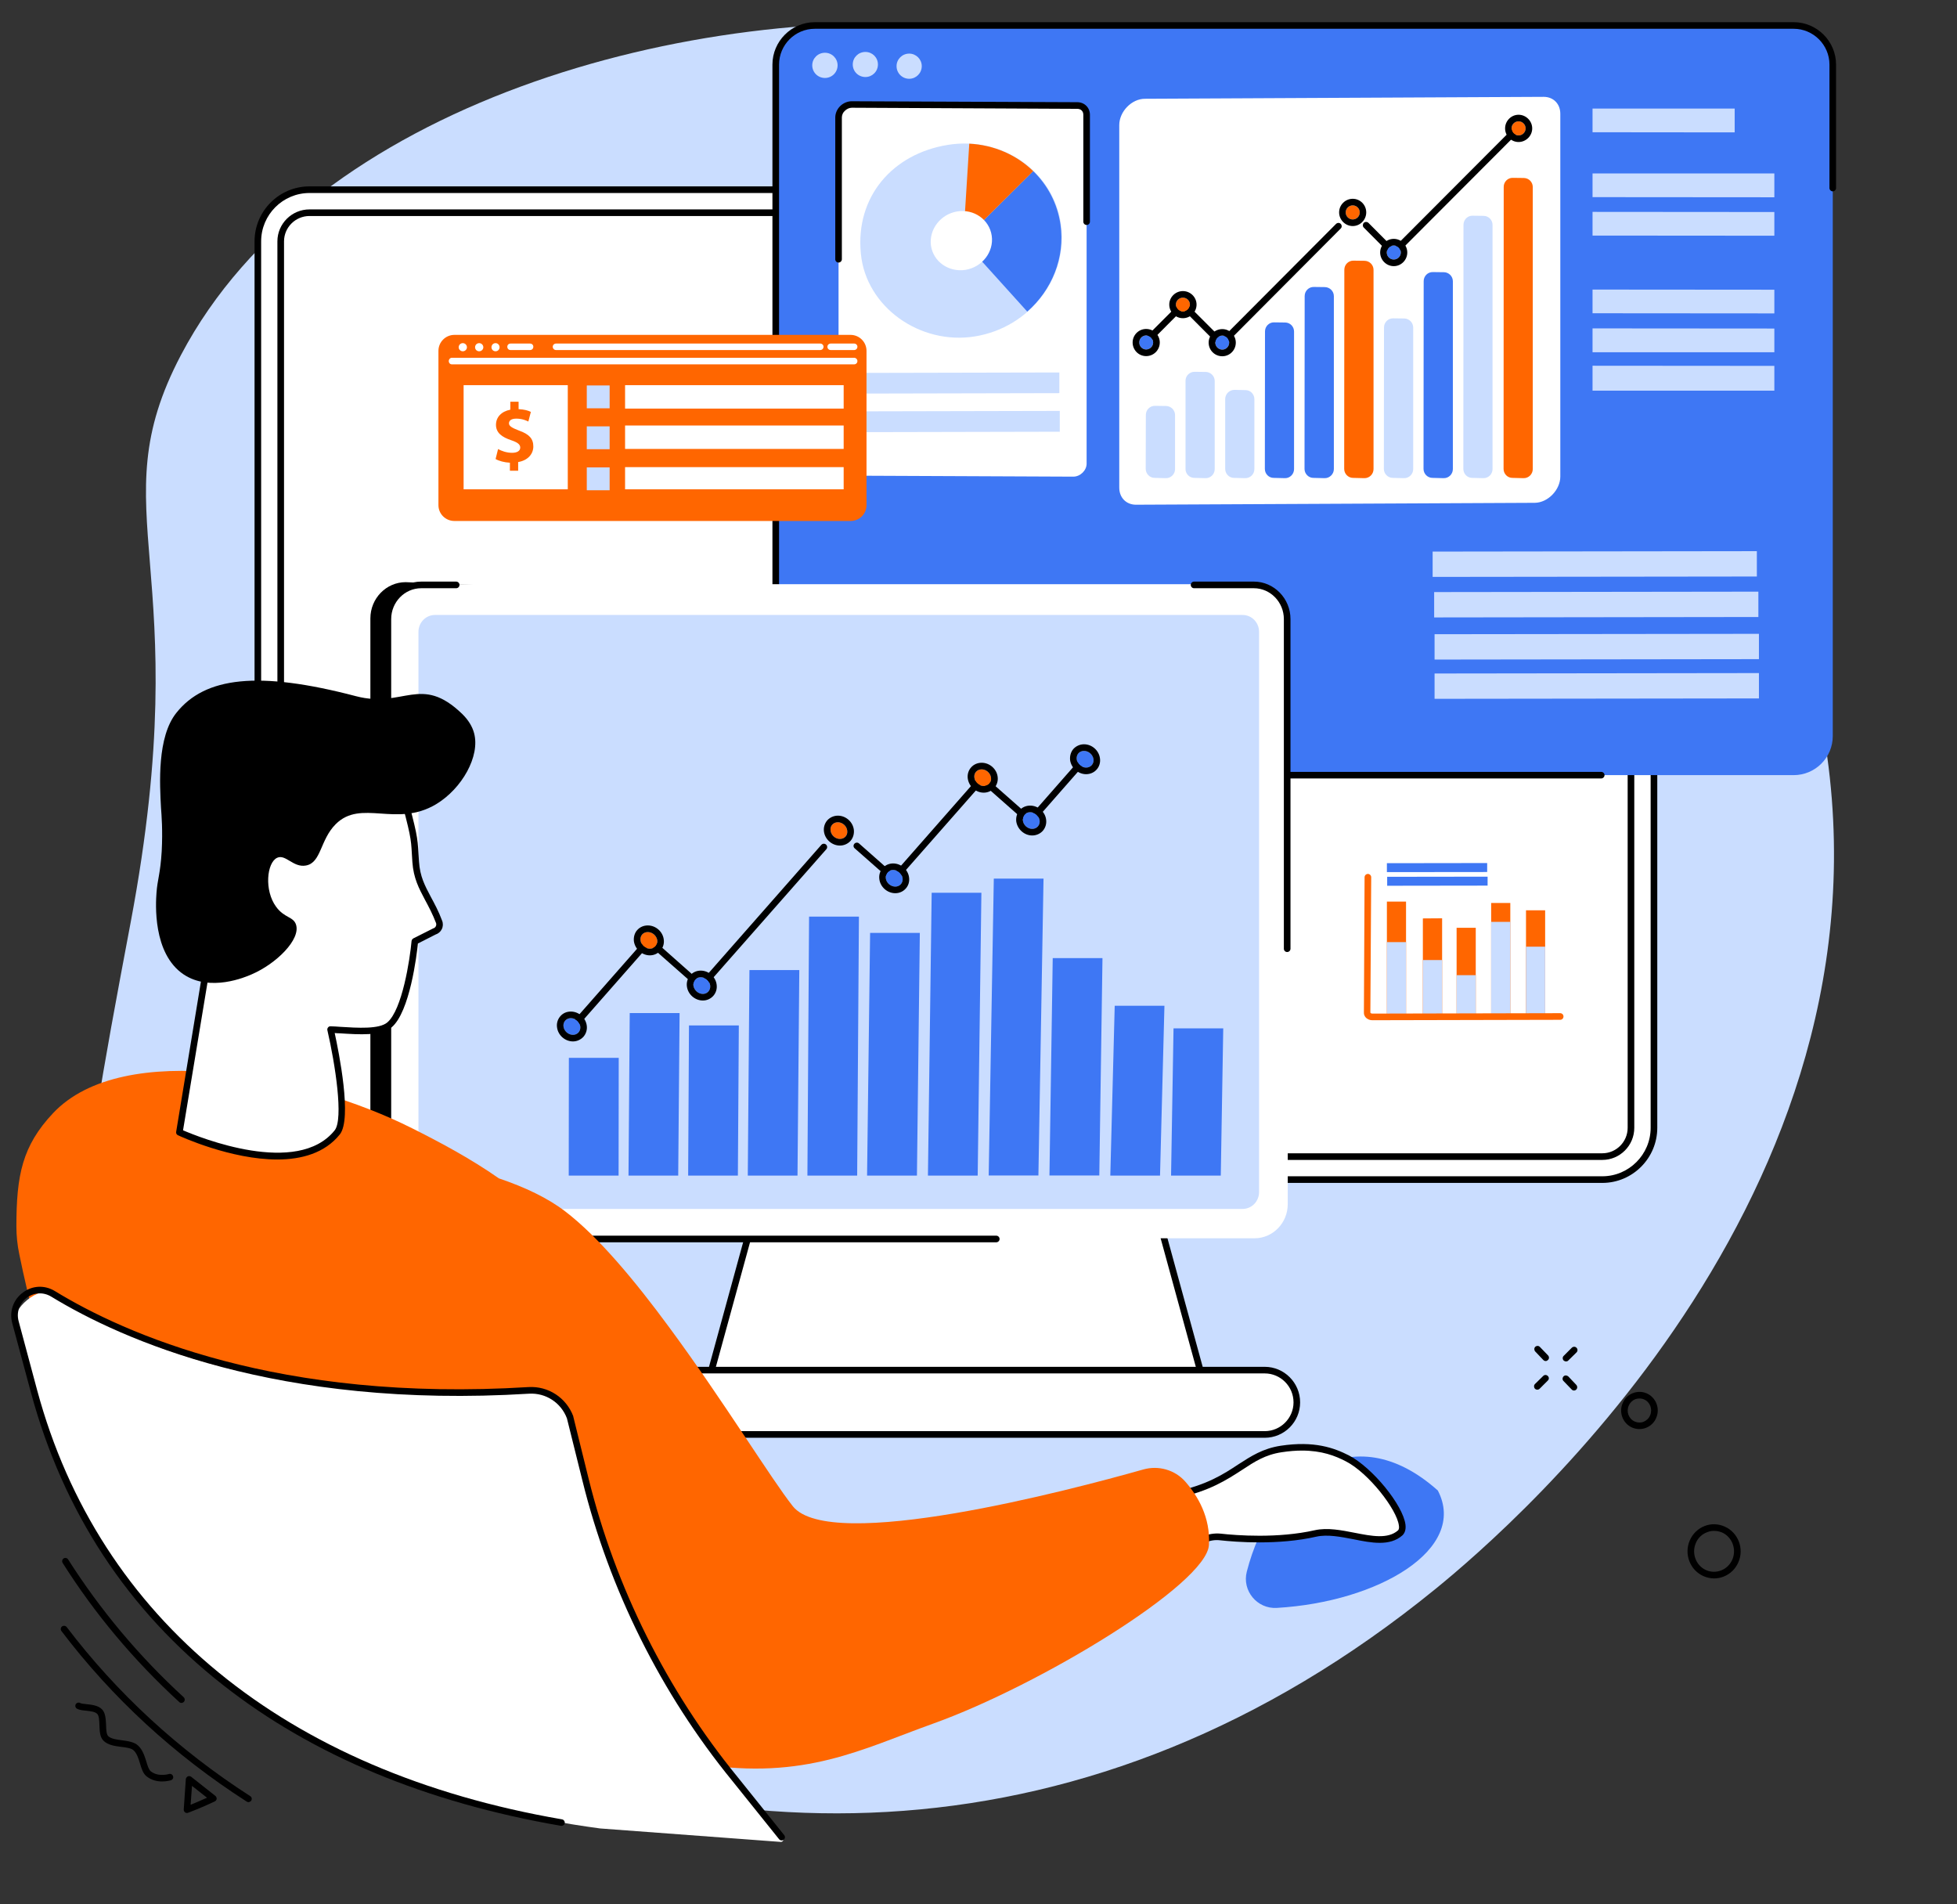 <svg xmlns="http://www.w3.org/2000/svg" xmlns:xlink="http://www.w3.org/1999/xlink" width="74" zoomAndPan="magnify" viewBox="0 0 55.5 54" height="72" preserveAspectRatio="xMidYMid meet" version="1.0"><rect x="0" y="0" width="55.5" height="54" fill="#333333" stroke="none"/><defs><clipPath id="ca2860b650"><path d="M 0.258 30 L 35 30 L 35 51 L 0.258 51 Z M 0.258 30 " clip-rule="nonzero"/></clipPath><clipPath id="df8c9ab9c8"><path d="M 0.258 36 L 23 36 L 23 53 L 0.258 53 Z M 0.258 36 " clip-rule="nonzero"/></clipPath><clipPath id="13c6ffaecd"><path d="M 7.16 35.781 L 7.512 35.781 L 7.512 36.055 L 7.16 36.055 Z M 7.16 35.781 " clip-rule="nonzero"/></clipPath><clipPath id="b421877859"><path d="M 7.488 35.945 C 6.828 36.238 7.414 35.797 7.414 35.797 " clip-rule="nonzero"/></clipPath></defs><path fill="#caddff" d="M 3.684 41.09 C 5.215 44.762 8.887 47.262 11.164 48.375 C 20.129 52.766 30.922 53.016 40.703 45.062 C 42.988 43.203 54.266 33.449 51.609 20.211 C 49.262 8.504 37.551 1.691 27.699 0.77 C 19.535 0.004 8.883 2.938 5.133 10.066 C 2.773 14.551 5.621 15.98 3.707 26.148 C 2.047 34.945 1.812 36.598 3.684 41.09 " fill-opacity="1" fill-rule="nonzero"/><path fill="#000000" d="M 13.113 8.41 C 13.078 8.41 13.043 8.391 13.027 8.355 L 12.859 7.965 C 12.84 7.914 12.863 7.859 12.91 7.84 C 12.957 7.82 13.012 7.844 13.031 7.891 L 13.199 8.281 C 13.219 8.328 13.195 8.383 13.148 8.402 C 13.137 8.41 13.125 8.41 13.113 8.41 " fill-opacity="1" fill-rule="nonzero"/><path fill="#000000" d="M 12.449 9.258 C 12.414 9.258 12.379 9.234 12.363 9.199 C 12.344 9.152 12.367 9.098 12.414 9.078 L 12.801 8.918 C 12.848 8.898 12.902 8.922 12.922 8.969 C 12.941 9.016 12.918 9.07 12.871 9.09 L 12.484 9.25 C 12.473 9.254 12.461 9.258 12.449 9.258 " fill-opacity="1" fill-rule="nonzero"/><path fill="#000000" d="M 13.805 8.703 C 13.77 8.703 13.734 8.68 13.719 8.645 C 13.699 8.598 13.723 8.543 13.77 8.523 L 14.16 8.363 C 14.207 8.344 14.262 8.367 14.281 8.414 C 14.301 8.461 14.277 8.516 14.23 8.535 L 13.84 8.695 C 13.828 8.699 13.816 8.703 13.805 8.703 " fill-opacity="1" fill-rule="nonzero"/><path fill="#000000" d="M 13.695 9.781 C 13.66 9.781 13.625 9.758 13.609 9.723 L 13.445 9.332 C 13.426 9.285 13.445 9.23 13.492 9.211 C 13.539 9.188 13.598 9.211 13.617 9.258 L 13.781 9.648 C 13.805 9.695 13.781 9.754 13.734 9.773 C 13.723 9.777 13.711 9.781 13.695 9.781 " fill-opacity="1" fill-rule="nonzero"/><path fill="#000000" d="M 16.621 10.359 Z M 16.207 9.91 C 16.152 9.91 16.102 9.922 16.051 9.949 C 15.977 9.988 15.922 10.059 15.898 10.141 C 15.852 10.312 15.953 10.496 16.129 10.551 C 16.215 10.574 16.305 10.566 16.379 10.523 C 16.453 10.484 16.508 10.414 16.531 10.332 C 16.582 10.16 16.48 9.977 16.305 9.926 C 16.273 9.914 16.238 9.91 16.207 9.91 Z M 16.227 10.75 C 16.176 10.75 16.125 10.742 16.074 10.73 C 15.801 10.648 15.645 10.359 15.719 10.09 C 15.758 9.957 15.844 9.852 15.961 9.785 C 16.082 9.719 16.223 9.703 16.355 9.746 C 16.629 9.828 16.789 10.113 16.711 10.383 C 16.676 10.516 16.59 10.625 16.469 10.688 C 16.395 10.73 16.309 10.75 16.227 10.75 " fill-opacity="1" fill-rule="nonzero"/><path fill="#000000" d="M 46.613 8.191 C 46.586 8.191 46.559 8.18 46.539 8.156 C 44.473 5.688 41.859 3.738 38.988 2.52 C 38.938 2.5 38.918 2.445 38.938 2.398 C 38.957 2.352 39.012 2.328 39.059 2.348 C 41.961 3.578 44.598 5.547 46.684 8.035 C 46.719 8.074 46.711 8.137 46.672 8.168 C 46.656 8.184 46.633 8.191 46.613 8.191 " fill-opacity="1" fill-rule="nonzero"/><path fill="#000000" d="M 48.645 8.785 C 48.617 8.785 48.59 8.773 48.57 8.746 C 46.523 6.059 43.883 3.891 40.93 2.469 C 40.883 2.449 40.863 2.391 40.887 2.348 C 40.906 2.301 40.965 2.281 41.012 2.301 C 43.988 3.734 46.656 5.922 48.719 8.633 C 48.75 8.676 48.742 8.734 48.703 8.766 C 48.684 8.777 48.664 8.785 48.645 8.785 " fill-opacity="1" fill-rule="nonzero"/><path fill="#000000" d="M 42.008 1.555 C 41.844 1.562 41.711 1.699 41.715 1.863 C 41.719 2.027 41.859 2.16 42.023 2.156 C 42.102 2.152 42.176 2.121 42.23 2.062 C 42.285 2.004 42.316 1.93 42.312 1.848 C 42.312 1.77 42.277 1.695 42.223 1.641 C 42.164 1.582 42.09 1.551 42.008 1.555 Z M 42.016 2.34 C 41.891 2.34 41.77 2.293 41.68 2.207 C 41.586 2.117 41.531 1.996 41.527 1.867 C 41.523 1.602 41.734 1.375 42.004 1.371 C 42.008 1.371 42.012 1.371 42.016 1.371 C 42.277 1.371 42.492 1.578 42.5 1.844 C 42.504 1.973 42.457 2.098 42.367 2.191 C 42.277 2.285 42.156 2.336 42.027 2.34 C 42.023 2.34 42.02 2.34 42.016 2.34 " fill-opacity="1" fill-rule="nonzero"/><path fill="#000000" d="M 43.836 38.594 C 43.809 38.594 43.785 38.582 43.766 38.562 L 43.539 38.324 C 43.504 38.285 43.504 38.227 43.539 38.191 C 43.578 38.156 43.637 38.156 43.672 38.195 L 43.902 38.434 C 43.938 38.473 43.938 38.531 43.898 38.566 C 43.883 38.582 43.859 38.594 43.836 38.594 " fill-opacity="1" fill-rule="nonzero"/><path fill="#000000" d="M 44.637 39.43 C 44.613 39.43 44.586 39.418 44.57 39.398 L 44.34 39.16 C 44.305 39.125 44.305 39.066 44.344 39.027 C 44.379 38.992 44.438 38.996 44.477 39.031 L 44.703 39.27 C 44.738 39.309 44.738 39.367 44.703 39.402 C 44.684 39.422 44.66 39.43 44.637 39.43 " fill-opacity="1" fill-rule="nonzero"/><path fill="#000000" d="M 44.41 38.605 C 44.387 38.605 44.363 38.594 44.344 38.578 C 44.309 38.539 44.309 38.48 44.348 38.445 L 44.578 38.215 C 44.617 38.18 44.676 38.18 44.711 38.219 C 44.746 38.254 44.746 38.312 44.711 38.348 L 44.477 38.578 C 44.461 38.598 44.434 38.605 44.41 38.605 " fill-opacity="1" fill-rule="nonzero"/><path fill="#000000" d="M 43.598 39.406 C 43.574 39.406 43.551 39.398 43.531 39.379 C 43.496 39.34 43.496 39.281 43.531 39.246 L 43.766 39.016 C 43.801 38.98 43.859 38.98 43.898 39.02 C 43.934 39.055 43.934 39.113 43.895 39.148 L 43.664 39.379 C 43.645 39.398 43.621 39.406 43.598 39.406 " fill-opacity="1" fill-rule="nonzero"/><path fill="#000000" d="M 48.609 43.41 C 48.543 43.41 48.477 43.422 48.41 43.449 C 48.266 43.504 48.152 43.613 48.094 43.754 C 47.965 44.051 48.098 44.395 48.383 44.523 C 48.52 44.582 48.672 44.586 48.812 44.531 C 48.953 44.477 49.066 44.367 49.129 44.223 C 49.254 43.93 49.125 43.586 48.84 43.457 C 48.766 43.426 48.688 43.41 48.609 43.41 Z M 48.609 44.758 C 48.508 44.758 48.402 44.734 48.305 44.691 C 47.926 44.52 47.754 44.066 47.922 43.68 C 48.004 43.492 48.152 43.348 48.34 43.273 C 48.527 43.199 48.73 43.207 48.914 43.289 C 49.293 43.457 49.469 43.91 49.301 44.297 C 49.219 44.488 49.07 44.633 48.879 44.707 C 48.793 44.742 48.699 44.758 48.609 44.758 " fill-opacity="1" fill-rule="nonzero"/><path fill="#000000" d="M 46.492 39.656 C 46.453 39.656 46.414 39.664 46.375 39.676 C 46.293 39.711 46.227 39.773 46.191 39.859 C 46.113 40.031 46.191 40.234 46.359 40.309 C 46.441 40.344 46.531 40.348 46.613 40.316 C 46.695 40.281 46.762 40.219 46.797 40.133 C 46.871 39.961 46.797 39.758 46.629 39.684 C 46.586 39.664 46.539 39.656 46.492 39.656 Z M 46.492 40.523 C 46.422 40.523 46.352 40.508 46.285 40.48 C 46.023 40.363 45.902 40.051 46.02 39.785 C 46.074 39.652 46.176 39.555 46.309 39.504 C 46.438 39.453 46.578 39.457 46.703 39.512 C 46.965 39.629 47.086 39.941 46.969 40.207 C 46.914 40.34 46.809 40.438 46.68 40.488 C 46.621 40.512 46.555 40.523 46.492 40.523 " fill-opacity="1" fill-rule="nonzero"/><path fill="#000000" d="M 7.047 51.102 C 7.027 51.102 7.012 51.098 6.996 51.086 C 4.945 49.77 3.18 48.145 1.742 46.25 C 1.711 46.211 1.719 46.152 1.758 46.121 C 1.801 46.09 1.859 46.098 1.891 46.137 C 3.316 48.012 5.066 49.625 7.094 50.93 C 7.141 50.957 7.152 51.016 7.125 51.059 C 7.105 51.086 7.074 51.102 7.047 51.102 " fill-opacity="1" fill-rule="nonzero"/><path fill="#000000" d="M 5.145 48.289 C 5.121 48.289 5.098 48.281 5.082 48.262 C 3.801 47.09 2.691 45.766 1.777 44.32 C 1.75 44.277 1.762 44.219 1.805 44.191 C 1.852 44.164 1.906 44.176 1.934 44.223 C 2.84 45.648 3.941 46.965 5.207 48.125 C 5.246 48.16 5.25 48.219 5.215 48.258 C 5.195 48.277 5.168 48.289 5.145 48.289 " fill-opacity="1" fill-rule="nonzero"/><path fill="#000000" d="M 5.445 50.641 L 5.406 51.176 C 5.52 51.129 5.691 51.059 5.871 50.977 Z M 5.301 51.41 C 5.281 51.41 5.262 51.402 5.246 51.391 C 5.223 51.371 5.207 51.34 5.211 51.309 L 5.27 50.449 C 5.273 50.418 5.297 50.387 5.328 50.371 C 5.359 50.359 5.395 50.363 5.422 50.383 L 6.109 50.926 C 6.133 50.945 6.145 50.977 6.145 51.008 C 6.141 51.043 6.117 51.07 6.09 51.082 C 5.723 51.258 5.34 51.402 5.336 51.402 C 5.324 51.406 5.312 51.41 5.301 51.41 " fill-opacity="1" fill-rule="nonzero"/><path fill="#000000" d="M 4.598 50.516 C 4.461 50.516 4.293 50.484 4.148 50.363 C 4.055 50.285 4.012 50.148 3.969 50 C 3.926 49.859 3.879 49.715 3.789 49.633 C 3.723 49.57 3.578 49.551 3.438 49.535 C 3.254 49.512 3.059 49.484 2.934 49.359 C 2.832 49.258 2.824 49.082 2.82 48.918 C 2.816 48.793 2.809 48.656 2.762 48.605 C 2.703 48.535 2.562 48.523 2.438 48.508 C 2.336 48.5 2.246 48.488 2.184 48.453 C 2.137 48.426 2.125 48.371 2.148 48.324 C 2.176 48.281 2.234 48.266 2.277 48.293 C 2.305 48.309 2.387 48.316 2.457 48.324 C 2.605 48.34 2.793 48.359 2.902 48.48 C 2.992 48.582 3 48.75 3.008 48.91 C 3.012 49.035 3.016 49.176 3.066 49.227 C 3.148 49.309 3.309 49.328 3.461 49.348 C 3.629 49.371 3.805 49.395 3.914 49.496 C 4.043 49.613 4.098 49.789 4.148 49.945 C 4.18 50.059 4.219 50.176 4.27 50.223 C 4.48 50.398 4.789 50.305 4.789 50.305 C 4.84 50.289 4.891 50.316 4.906 50.363 C 4.926 50.414 4.898 50.465 4.848 50.48 C 4.84 50.484 4.734 50.516 4.598 50.516 " fill-opacity="1" fill-rule="nonzero"/><path fill="#ffffff" d="M 34.055 3.152 C 34.043 3.152 34.031 3.148 34.023 3.145 C 33.969 3.129 28.621 1.305 23.152 1.906 C 23.102 1.91 23.055 1.875 23.051 1.824 C 23.043 1.773 23.082 1.727 23.133 1.719 C 28.645 1.113 34.031 2.949 34.082 2.969 C 34.133 2.988 34.16 3.039 34.141 3.09 C 34.129 3.129 34.094 3.152 34.055 3.152 " fill-opacity="1" fill-rule="nonzero"/><path fill="#ffffff" d="M 34.027 3.773 C 34.016 3.773 34.004 3.77 33.996 3.766 C 33.973 3.758 31.594 2.945 28.418 2.578 C 28.367 2.574 28.332 2.527 28.336 2.477 C 28.344 2.426 28.391 2.387 28.441 2.395 C 31.637 2.762 34.031 3.582 34.055 3.59 C 34.105 3.609 34.129 3.66 34.113 3.711 C 34.102 3.746 34.062 3.773 34.027 3.773 " fill-opacity="1" fill-rule="nonzero"/><path fill="#ffffff" d="M 27.227 2.52 L 27.645 2.84 L 27.68 2.305 C 27.5 2.383 27.336 2.465 27.227 2.52 Z M 27.73 3.113 C 27.707 3.113 27.688 3.109 27.672 3.094 L 26.996 2.574 C 26.973 2.555 26.957 2.527 26.961 2.492 C 26.961 2.461 26.98 2.434 27.008 2.418 C 27.012 2.418 27.371 2.227 27.746 2.07 C 27.773 2.059 27.809 2.062 27.836 2.082 C 27.859 2.102 27.875 2.133 27.875 2.164 L 27.82 3.027 C 27.82 3.062 27.797 3.094 27.766 3.105 C 27.754 3.113 27.742 3.113 27.73 3.113 " fill-opacity="1" fill-rule="nonzero"/><path fill="#ffffff" d="M 31.699 30.32 L 22.516 30.32 L 19.91 39.828 L 34.305 39.828 L 31.699 30.32 " fill-opacity="1" fill-rule="nonzero"/><path fill="#000000" d="M 20.035 39.734 L 34.18 39.734 L 31.629 30.414 L 22.59 30.414 Z M 34.305 39.922 L 19.91 39.922 C 19.883 39.922 19.855 39.91 19.836 39.887 C 19.82 39.863 19.812 39.832 19.82 39.805 L 22.426 30.297 C 22.438 30.258 22.473 30.23 22.516 30.23 L 31.699 30.23 C 31.742 30.23 31.777 30.258 31.789 30.297 L 34.395 39.805 C 34.402 39.832 34.395 39.863 34.379 39.887 C 34.359 39.91 34.332 39.922 34.305 39.922 " fill-opacity="1" fill-rule="nonzero"/><path fill="#ffffff" d="M 45.441 5.379 L 8.777 5.379 C 7.969 5.379 7.312 6.035 7.312 6.844 L 7.312 31.98 C 7.312 32.793 7.969 33.449 8.777 33.449 L 45.441 33.449 C 46.25 33.449 46.906 32.793 46.906 31.98 L 46.906 6.844 C 46.906 6.035 46.25 5.379 45.441 5.379 " fill-opacity="1" fill-rule="nonzero"/><path fill="#000000" d="M 8.777 5.473 C 8.02 5.473 7.406 6.09 7.406 6.844 L 7.406 31.98 C 7.406 32.738 8.02 33.355 8.777 33.355 L 45.441 33.355 C 46.195 33.355 46.812 32.738 46.812 31.98 L 46.812 6.844 C 46.812 6.09 46.195 5.473 45.441 5.473 Z M 45.441 33.543 L 8.777 33.543 C 7.918 33.543 7.219 32.84 7.219 31.98 L 7.219 6.844 C 7.219 5.984 7.918 5.285 8.777 5.285 L 45.441 5.285 C 46.301 5.285 47 5.984 47 6.844 L 47 31.98 C 47 32.84 46.301 33.543 45.441 33.543 " fill-opacity="1" fill-rule="nonzero"/><path fill="#ffffff" d="M 8.777 32.797 C 8.328 32.797 7.961 32.43 7.961 31.98 L 7.961 6.844 C 7.961 6.398 8.328 6.031 8.777 6.031 L 45.441 6.031 C 45.887 6.031 46.254 6.398 46.254 6.844 L 46.254 31.98 C 46.254 32.43 45.887 32.797 45.441 32.797 L 8.777 32.797 " fill-opacity="1" fill-rule="nonzero"/><path fill="#000000" d="M 8.777 6.125 C 8.379 6.125 8.055 6.449 8.055 6.844 L 8.055 31.98 C 8.055 32.379 8.379 32.703 8.777 32.703 L 45.441 32.703 C 45.836 32.703 46.16 32.379 46.16 31.98 L 46.16 6.844 C 46.16 6.449 45.836 6.125 45.441 6.125 Z M 45.441 32.891 L 8.777 32.891 C 8.277 32.891 7.867 32.484 7.867 31.98 L 7.867 6.844 C 7.867 6.344 8.277 5.938 8.777 5.938 L 45.441 5.938 C 45.941 5.938 46.348 6.344 46.348 6.844 L 46.348 31.98 C 46.348 32.484 45.941 32.891 45.441 32.891 " fill-opacity="1" fill-rule="nonzero"/><path fill="#ffffff" d="M 35.867 38.852 L 18.348 38.852 C 17.844 38.852 17.438 39.262 17.438 39.766 C 17.438 40.27 17.844 40.676 18.348 40.676 L 35.867 40.676 C 36.371 40.676 36.777 40.27 36.777 39.766 C 36.777 39.262 36.371 38.852 35.867 38.852 " fill-opacity="1" fill-rule="nonzero"/><path fill="#000000" d="M 18.348 38.945 C 17.898 38.945 17.531 39.312 17.531 39.766 C 17.531 40.215 17.898 40.582 18.348 40.582 L 35.867 40.582 C 36.316 40.582 36.684 40.215 36.684 39.766 C 36.684 39.312 36.316 38.945 35.867 38.945 Z M 35.867 40.77 L 18.348 40.77 C 17.793 40.77 17.344 40.32 17.344 39.766 C 17.344 39.211 17.793 38.758 18.348 38.758 L 35.867 38.758 C 36.422 38.758 36.871 39.211 36.871 39.766 C 36.871 40.32 36.422 40.77 35.867 40.77 " fill-opacity="1" fill-rule="nonzero"/><path fill="#3e77f4" d="M 23.109 0.723 L 50.867 0.723 C 51.48 0.723 51.977 1.219 51.977 1.832 L 51.977 20.871 C 51.977 21.484 51.48 21.98 50.867 21.98 L 23.109 21.98 C 22.496 21.98 22 21.484 22 20.871 L 22 1.832 C 22 1.219 22.496 0.723 23.109 0.723 " fill-opacity="1" fill-rule="nonzero"/><path fill="#3e77f4" d="M 51.98 2.512 L 52.012 1.824 C 52.012 1.215 51.496 0.73 50.883 0.73 L 23.125 0.73 C 22.512 0.73 22.008 1.215 22.008 1.824 L 21.977 2.668 L 51.98 2.512 " fill-opacity="1" fill-rule="nonzero"/><path fill="#caddff" d="M 23.754 1.852 C 23.754 2.051 23.594 2.211 23.395 2.211 C 23.195 2.211 23.035 2.051 23.035 1.852 C 23.035 1.656 23.195 1.496 23.395 1.496 C 23.594 1.496 23.754 1.656 23.754 1.852 " fill-opacity="1" fill-rule="nonzero"/><path fill="#caddff" d="M 24.898 1.828 C 24.898 2.027 24.738 2.184 24.543 2.184 C 24.344 2.184 24.184 2.027 24.184 1.828 C 24.184 1.629 24.344 1.473 24.543 1.473 C 24.738 1.473 24.898 1.629 24.898 1.828 " fill-opacity="1" fill-rule="nonzero"/><path fill="#caddff" d="M 26.141 1.875 C 26.141 2.074 25.98 2.234 25.785 2.234 C 25.586 2.234 25.426 2.074 25.426 1.875 C 25.426 1.68 25.586 1.52 25.785 1.52 C 25.98 1.52 26.141 1.68 26.141 1.875 " fill-opacity="1" fill-rule="nonzero"/><path fill="#000000" d="M 22 19.773 C 21.945 19.773 21.906 19.73 21.906 19.68 L 21.906 1.832 C 21.906 1.172 22.445 0.629 23.109 0.629 L 50.867 0.629 C 51.531 0.629 52.07 1.172 52.07 1.832 L 52.07 5.332 C 52.07 5.383 52.027 5.426 51.977 5.426 C 51.926 5.426 51.883 5.383 51.883 5.332 L 51.883 1.832 C 51.883 1.273 51.426 0.816 50.867 0.816 L 23.109 0.816 C 22.547 0.816 22.094 1.273 22.094 1.832 L 22.094 19.68 C 22.094 19.73 22.051 19.773 22 19.773 " fill-opacity="1" fill-rule="nonzero"/><path fill="#000000" d="M 45.41 22.074 L 29.375 22.074 C 29.32 22.074 29.281 22.031 29.281 21.98 C 29.281 21.93 29.32 21.887 29.375 21.887 L 45.41 21.887 C 45.461 21.887 45.504 21.93 45.504 21.98 C 45.504 22.031 45.461 22.074 45.41 22.074 " fill-opacity="1" fill-rule="nonzero"/><path fill="#ffffff" d="M 43.527 14.258 L 32.215 14.312 C 31.941 14.312 31.742 14.113 31.742 13.828 L 31.742 3.547 C 31.742 3.164 32.094 2.801 32.469 2.801 L 43.777 2.746 C 44.055 2.746 44.25 2.945 44.25 3.227 L 44.25 13.512 C 44.25 13.891 43.898 14.254 43.527 14.258 " fill-opacity="1" fill-rule="nonzero"/><path fill="#caddff" d="M 33.062 13.559 L 32.746 13.551 C 32.605 13.551 32.492 13.434 32.492 13.293 L 32.496 11.766 C 32.496 11.621 32.613 11.504 32.758 11.508 L 33.07 11.512 C 33.211 11.516 33.324 11.629 33.324 11.77 C 33.324 12.16 33.324 12.906 33.324 13.301 C 33.324 13.445 33.207 13.562 33.062 13.559 " fill-opacity="1" fill-rule="nonzero"/><path fill="#caddff" d="M 34.188 13.559 L 33.871 13.551 C 33.73 13.551 33.617 13.434 33.621 13.293 L 33.621 10.797 C 33.621 10.656 33.738 10.539 33.883 10.543 L 34.199 10.547 C 34.336 10.551 34.449 10.664 34.449 10.805 C 34.449 11.367 34.449 12.73 34.449 13.301 C 34.449 13.445 34.332 13.562 34.188 13.559 " fill-opacity="1" fill-rule="nonzero"/><path fill="#caddff" d="M 35.312 13.559 L 34.996 13.551 C 34.855 13.551 34.746 13.434 34.746 13.293 L 34.746 11.312 C 34.75 11.168 34.867 11.055 35.008 11.055 L 35.324 11.062 C 35.465 11.062 35.574 11.18 35.574 11.32 C 35.574 11.793 35.574 12.82 35.574 13.301 C 35.574 13.445 35.457 13.562 35.312 13.559 " fill-opacity="1" fill-rule="nonzero"/><path fill="#3e77f4" d="M 36.441 13.559 L 36.121 13.551 C 35.98 13.551 35.871 13.434 35.871 13.297 L 35.875 9.398 C 35.875 9.254 35.992 9.137 36.133 9.141 L 36.449 9.145 C 36.59 9.148 36.699 9.262 36.699 9.402 C 36.699 10.18 36.699 12.516 36.699 13.301 C 36.699 13.445 36.582 13.562 36.441 13.559 " fill-opacity="1" fill-rule="nonzero"/><path fill="#3e77f4" d="M 37.566 13.559 L 37.246 13.551 C 37.109 13.551 36.996 13.434 36.996 13.297 L 37 8.395 C 37 8.25 37.117 8.133 37.262 8.137 L 37.574 8.141 C 37.715 8.145 37.828 8.258 37.828 8.398 C 37.828 9.305 37.828 12.383 37.828 13.301 C 37.828 13.445 37.707 13.562 37.566 13.559 " fill-opacity="1" fill-rule="nonzero"/><path fill="#ff6600" d="M 38.691 13.559 L 38.371 13.551 C 38.234 13.551 38.121 13.434 38.121 13.297 L 38.125 7.648 C 38.125 7.504 38.242 7.387 38.387 7.391 L 38.699 7.395 C 38.84 7.398 38.953 7.512 38.953 7.652 C 38.953 8.648 38.953 12.289 38.953 13.301 C 38.953 13.445 38.836 13.562 38.691 13.559 " fill-opacity="1" fill-rule="nonzero"/><path fill="#caddff" d="M 39.816 13.559 L 39.5 13.551 C 39.359 13.551 39.246 13.434 39.246 13.297 L 39.25 9.285 C 39.25 9.141 39.367 9.023 39.512 9.027 L 39.828 9.031 C 39.965 9.035 40.078 9.148 40.078 9.289 C 40.078 10.078 40.078 12.5 40.078 13.301 C 40.078 13.445 39.961 13.562 39.816 13.559 " fill-opacity="1" fill-rule="nonzero"/><path fill="#3e77f4" d="M 40.941 13.559 L 40.625 13.551 C 40.484 13.551 40.371 13.434 40.371 13.297 L 40.375 7.973 C 40.375 7.828 40.492 7.711 40.637 7.715 L 40.953 7.719 C 41.09 7.723 41.203 7.836 41.203 7.977 C 41.203 8.934 41.203 12.328 41.203 13.301 C 41.203 13.445 41.086 13.562 40.941 13.559 " fill-opacity="1" fill-rule="nonzero"/><path fill="#caddff" d="M 42.066 13.559 L 41.75 13.551 C 41.609 13.551 41.5 13.434 41.5 13.297 L 41.504 6.375 C 41.504 6.23 41.621 6.113 41.762 6.117 L 42.078 6.121 C 42.219 6.125 42.328 6.238 42.328 6.379 C 42.328 7.516 42.328 12.145 42.328 13.301 C 42.328 13.445 42.211 13.562 42.066 13.559 " fill-opacity="1" fill-rule="nonzero"/><path fill="#ff6600" d="M 43.207 13.559 L 42.891 13.551 C 42.75 13.551 42.641 13.434 42.641 13.297 L 42.645 5.297 C 42.645 5.156 42.762 5.039 42.902 5.043 L 43.219 5.047 C 43.359 5.051 43.469 5.164 43.469 5.305 C 43.469 6.551 43.469 12.035 43.469 13.301 C 43.469 13.445 43.352 13.562 43.207 13.559 " fill-opacity="1" fill-rule="nonzero"/><path fill="#000000" d="M 39.52 7.262 C 39.496 7.262 39.473 7.254 39.453 7.234 L 38.676 6.453 C 38.641 6.418 38.641 6.359 38.676 6.32 C 38.711 6.285 38.773 6.285 38.809 6.32 L 39.52 7.035 L 42.953 3.594 C 42.992 3.559 43.051 3.559 43.086 3.594 C 43.121 3.629 43.125 3.691 43.086 3.727 L 39.586 7.234 C 39.57 7.254 39.547 7.262 39.52 7.262 " fill-opacity="1" fill-rule="nonzero"/><path fill="#000000" d="M 34.645 9.832 C 34.617 9.832 34.594 9.824 34.578 9.805 L 33.547 8.77 L 32.645 9.676 C 32.609 9.711 32.551 9.711 32.512 9.676 C 32.477 9.641 32.477 9.578 32.512 9.543 L 33.48 8.574 C 33.5 8.555 33.523 8.547 33.547 8.547 C 33.57 8.547 33.594 8.555 33.613 8.574 L 34.645 9.605 L 37.891 6.348 C 37.93 6.312 37.988 6.312 38.023 6.348 C 38.059 6.387 38.059 6.445 38.023 6.48 L 34.711 9.805 C 34.691 9.824 34.668 9.832 34.645 9.832 " fill-opacity="1" fill-rule="nonzero"/><path fill="#ff6600" d="M 33.348 8.637 C 33.348 8.527 33.438 8.441 33.547 8.441 C 33.656 8.441 33.746 8.527 33.746 8.637 C 33.746 8.746 33.656 8.836 33.547 8.836 C 33.438 8.836 33.348 8.746 33.348 8.637 " fill-opacity="1" fill-rule="nonzero"/><path fill="#000000" d="M 33.547 8.254 C 33.336 8.254 33.16 8.426 33.16 8.637 C 33.16 8.852 33.336 9.023 33.547 9.023 C 33.758 9.023 33.934 8.852 33.934 8.637 C 33.934 8.426 33.758 8.254 33.547 8.254 Z M 33.547 8.441 C 33.656 8.441 33.746 8.527 33.746 8.637 C 33.746 8.746 33.656 8.836 33.547 8.836 C 33.438 8.836 33.348 8.746 33.348 8.637 C 33.348 8.527 33.438 8.441 33.547 8.441 " fill-opacity="1" fill-rule="nonzero"/><path fill="#3e77f4" d="M 39.328 7.16 C 39.328 7.051 39.418 6.961 39.527 6.961 C 39.637 6.961 39.727 7.051 39.727 7.16 C 39.727 7.27 39.637 7.359 39.527 7.359 C 39.418 7.359 39.328 7.27 39.328 7.16 " fill-opacity="1" fill-rule="nonzero"/><path fill="#000000" d="M 39.527 6.773 C 39.316 6.773 39.141 6.949 39.141 7.16 C 39.141 7.371 39.316 7.547 39.527 7.547 C 39.738 7.547 39.91 7.371 39.91 7.16 C 39.91 6.949 39.738 6.773 39.527 6.773 Z M 39.527 6.961 C 39.637 6.961 39.727 7.051 39.727 7.16 C 39.727 7.27 39.637 7.359 39.527 7.359 C 39.418 7.359 39.328 7.27 39.328 7.16 C 39.328 7.051 39.418 6.961 39.527 6.961 " fill-opacity="1" fill-rule="nonzero"/><path fill="#ff6600" d="M 42.867 3.641 C 42.867 3.531 42.957 3.441 43.066 3.441 C 43.176 3.441 43.266 3.531 43.266 3.641 C 43.266 3.75 43.176 3.84 43.066 3.84 C 42.957 3.84 42.867 3.75 42.867 3.641 " fill-opacity="1" fill-rule="nonzero"/><path fill="#000000" d="M 43.066 3.254 C 42.855 3.254 42.684 3.43 42.684 3.641 C 42.684 3.852 42.855 4.027 43.066 4.027 C 43.277 4.027 43.453 3.852 43.453 3.641 C 43.453 3.43 43.277 3.254 43.066 3.254 Z M 43.066 3.441 C 43.176 3.441 43.266 3.531 43.266 3.641 C 43.266 3.75 43.176 3.84 43.066 3.84 C 42.957 3.84 42.867 3.75 42.867 3.641 C 42.867 3.531 42.957 3.441 43.066 3.441 " fill-opacity="1" fill-rule="nonzero"/><path fill="#3e77f4" d="M 34.465 9.715 C 34.465 9.605 34.555 9.516 34.664 9.516 C 34.773 9.516 34.859 9.605 34.859 9.715 C 34.859 9.824 34.773 9.914 34.664 9.914 C 34.555 9.914 34.465 9.824 34.465 9.715 " fill-opacity="1" fill-rule="nonzero"/><path fill="#000000" d="M 34.664 9.332 C 34.449 9.332 34.277 9.504 34.277 9.715 C 34.277 9.93 34.449 10.102 34.664 10.102 C 34.875 10.102 35.047 9.93 35.047 9.715 C 35.047 9.504 34.875 9.332 34.664 9.332 Z M 34.664 9.516 C 34.773 9.516 34.859 9.605 34.859 9.715 C 34.859 9.824 34.773 9.914 34.664 9.914 C 34.555 9.914 34.465 9.824 34.465 9.715 C 34.465 9.605 34.555 9.516 34.664 9.516 " fill-opacity="1" fill-rule="nonzero"/><path fill="#ff6600" d="M 38.164 6.023 C 38.164 5.914 38.254 5.824 38.363 5.824 C 38.473 5.824 38.562 5.914 38.562 6.023 C 38.562 6.133 38.473 6.223 38.363 6.223 C 38.254 6.223 38.164 6.133 38.164 6.023 " fill-opacity="1" fill-rule="nonzero"/><path fill="#000000" d="M 38.363 5.637 C 38.152 5.637 37.977 5.809 37.977 6.023 C 37.977 6.234 38.152 6.41 38.363 6.41 C 38.574 6.41 38.746 6.234 38.746 6.023 C 38.746 5.809 38.574 5.637 38.363 5.637 Z M 38.363 5.824 C 38.473 5.824 38.562 5.914 38.562 6.023 C 38.562 6.133 38.473 6.223 38.363 6.223 C 38.254 6.223 38.164 6.133 38.164 6.023 C 38.164 5.914 38.254 5.824 38.363 5.824 " fill-opacity="1" fill-rule="nonzero"/><path fill="#3e77f4" d="M 32.309 9.711 C 32.309 9.602 32.395 9.512 32.504 9.512 C 32.613 9.512 32.703 9.602 32.703 9.711 C 32.703 9.82 32.613 9.91 32.504 9.91 C 32.395 9.91 32.309 9.82 32.309 9.711 " fill-opacity="1" fill-rule="nonzero"/><path fill="#000000" d="M 32.504 9.328 C 32.293 9.328 32.121 9.5 32.121 9.711 C 32.121 9.926 32.293 10.098 32.504 10.098 C 32.719 10.098 32.891 9.926 32.891 9.711 C 32.891 9.5 32.719 9.328 32.504 9.328 Z M 32.504 9.512 C 32.613 9.512 32.703 9.602 32.703 9.711 C 32.703 9.82 32.613 9.91 32.504 9.91 C 32.395 9.91 32.309 9.82 32.309 9.711 C 32.309 9.602 32.395 9.512 32.504 9.512 " fill-opacity="1" fill-rule="nonzero"/><path fill="#ffffff" d="M 44.535 29.18 L 38.465 29.191 C 38.27 29.191 38.113 29.066 38.113 28.914 L 38.113 24.426 C 38.113 24.273 38.27 24.148 38.465 24.148 L 44.535 24.137 C 44.727 24.137 44.883 24.262 44.883 24.414 L 44.883 28.906 C 44.883 29.059 44.727 29.18 44.535 29.18 " fill-opacity="1" fill-rule="nonzero"/><path fill="#ff6600" d="M 39.875 28.809 L 39.332 28.809 L 39.332 25.566 L 39.875 25.566 L 39.875 28.809 " fill-opacity="1" fill-rule="nonzero"/><path fill="#caddff" d="M 39.875 28.809 L 39.332 28.809 L 39.332 26.715 L 39.875 26.715 L 39.875 28.809 " fill-opacity="1" fill-rule="nonzero"/><path fill="#ff6600" d="M 40.898 28.805 L 40.352 28.805 L 40.352 26.043 L 40.898 26.039 L 40.898 28.805 " fill-opacity="1" fill-rule="nonzero"/><path fill="#caddff" d="M 40.898 28.805 L 40.352 28.805 L 40.352 27.223 L 40.898 27.223 L 40.898 28.805 " fill-opacity="1" fill-rule="nonzero"/><path fill="#ff6600" d="M 41.852 28.816 L 41.309 28.82 L 41.309 26.309 L 41.852 26.309 L 41.852 28.816 " fill-opacity="1" fill-rule="nonzero"/><path fill="#caddff" d="M 41.852 28.816 L 41.309 28.82 L 41.309 27.652 L 41.852 27.652 L 41.852 28.816 " fill-opacity="1" fill-rule="nonzero"/><path fill="#ff6600" d="M 42.832 28.848 L 42.289 28.848 L 42.289 25.605 L 42.832 25.605 L 42.832 28.848 " fill-opacity="1" fill-rule="nonzero"/><path fill="#caddff" d="M 42.832 28.848 L 42.289 28.848 L 42.289 26.141 L 42.832 26.141 L 42.832 28.848 " fill-opacity="1" fill-rule="nonzero"/><path fill="#ff6600" d="M 43.82 28.828 L 43.277 28.832 L 43.277 25.812 L 43.82 25.812 L 43.82 28.828 " fill-opacity="1" fill-rule="nonzero"/><path fill="#caddff" d="M 43.82 28.828 L 43.277 28.832 L 43.277 26.844 L 43.82 26.844 L 43.82 28.828 " fill-opacity="1" fill-rule="nonzero"/><path fill="#ff6600" d="M 38.914 28.93 C 38.848 28.93 38.785 28.902 38.738 28.859 C 38.699 28.816 38.676 28.766 38.68 28.711 L 38.699 24.875 C 38.699 24.824 38.742 24.781 38.793 24.781 C 38.844 24.781 38.887 24.824 38.887 24.875 L 38.863 28.711 C 38.863 28.715 38.867 28.723 38.871 28.727 C 38.883 28.734 38.898 28.742 38.914 28.742 L 44.246 28.73 C 44.301 28.73 44.34 28.773 44.34 28.824 C 44.34 28.875 44.301 28.918 44.246 28.918 L 38.914 28.93 " fill-opacity="1" fill-rule="nonzero"/><path fill="#3e77f4" d="M 42.176 24.727 L 39.332 24.73 L 39.332 24.477 L 42.176 24.473 L 42.176 24.727 " fill-opacity="1" fill-rule="nonzero"/><path fill="#3e77f4" d="M 42.188 25.113 L 39.34 25.117 L 39.34 24.863 L 42.188 24.859 L 42.188 25.113 " fill-opacity="1" fill-rule="nonzero"/><path fill="#ffffff" d="M 30.438 13.516 L 24.047 13.488 C 23.891 13.488 23.781 13.379 23.781 13.227 L 23.781 3.332 C 23.781 3.137 23.961 2.961 24.156 2.965 L 30.551 2.992 C 30.703 2.992 30.816 3.102 30.816 3.254 L 30.816 13.148 C 30.816 13.34 30.637 13.516 30.438 13.516 " fill-opacity="1" fill-rule="nonzero"/><path fill="#caddff" d="M 30.09 6.363 C 30.301 7.863 29.211 9.285 27.652 9.539 C 26.09 9.793 24.559 8.703 24.414 7.195 C 24.254 5.574 25.316 4.363 26.875 4.109 C 28.438 3.855 29.875 4.863 30.09 6.363 " fill-opacity="1" fill-rule="nonzero"/><path fill="#3e77f4" d="M 27.316 6.824 L 29.133 8.836 C 29.828 8.227 30.211 7.309 30.074 6.363 C 29.988 5.766 29.707 5.246 29.301 4.852 L 27.316 6.824 " fill-opacity="1" fill-rule="nonzero"/><path fill="#ff6600" d="M 27.488 4.074 L 27.316 6.824 L 29.301 4.852 C 28.832 4.395 28.188 4.109 27.488 4.074 " fill-opacity="1" fill-rule="nonzero"/><path fill="#ffffff" d="M 28.125 6.684 C 28.191 7.141 27.855 7.574 27.383 7.652 C 26.906 7.727 26.469 7.422 26.402 6.965 C 26.34 6.508 26.672 6.074 27.145 5.996 C 27.621 5.918 28.059 6.227 28.125 6.684 " fill-opacity="1" fill-rule="nonzero"/><path fill="#caddff" d="M 30.043 11.148 L 24.488 11.16 L 24.488 10.574 L 30.043 10.562 L 30.043 11.148 " fill-opacity="1" fill-rule="nonzero"/><path fill="#caddff" d="M 30.055 12.242 L 24.5 12.254 L 24.5 11.664 L 30.055 11.652 L 30.055 12.242 " fill-opacity="1" fill-rule="nonzero"/><path fill="#000000" d="M 23.781 7.445 C 23.727 7.445 23.688 7.402 23.688 7.352 L 23.688 3.332 C 23.688 3.215 23.738 3.098 23.824 3.012 C 23.914 2.922 24.035 2.871 24.156 2.871 L 30.551 2.898 C 30.754 2.898 30.91 3.051 30.91 3.254 L 30.91 6.285 C 30.91 6.34 30.867 6.379 30.816 6.379 C 30.766 6.379 30.723 6.34 30.723 6.285 L 30.723 3.254 C 30.723 3.152 30.652 3.086 30.551 3.086 L 24.156 3.055 C 24.086 3.055 24.012 3.09 23.957 3.145 C 23.902 3.195 23.875 3.266 23.875 3.332 L 23.875 7.352 C 23.875 7.402 23.832 7.445 23.781 7.445 " fill-opacity="1" fill-rule="nonzero"/><path fill="#caddff" d="M 49.824 16.348 L 40.629 16.359 L 40.629 15.641 L 49.824 15.629 L 49.824 16.348 " fill-opacity="1" fill-rule="nonzero"/><path fill="#caddff" d="M 49.867 17.496 L 40.672 17.508 L 40.672 16.789 L 49.867 16.777 L 49.867 17.496 " fill-opacity="1" fill-rule="nonzero"/><path fill="#caddff" d="M 49.883 18.691 L 40.684 18.703 L 40.684 17.984 L 49.883 17.973 L 49.883 18.691 " fill-opacity="1" fill-rule="nonzero"/><path fill="#caddff" d="M 49.883 19.805 L 40.684 19.816 L 40.684 19.098 L 49.883 19.086 L 49.883 19.805 " fill-opacity="1" fill-rule="nonzero"/><path fill="#caddff" d="M 49.195 3.754 L 45.164 3.75 L 45.164 3.078 L 49.195 3.078 L 49.195 3.754 " fill-opacity="1" fill-rule="nonzero"/><path fill="#caddff" d="M 50.32 5.594 L 45.164 5.59 L 45.164 4.918 L 50.32 4.918 L 50.32 5.594 " fill-opacity="1" fill-rule="nonzero"/><path fill="#caddff" d="M 50.32 6.684 L 45.164 6.68 L 45.164 6.008 L 50.32 6.012 L 50.32 6.684 " fill-opacity="1" fill-rule="nonzero"/><path fill="#caddff" d="M 50.32 8.887 L 45.164 8.883 L 45.164 8.211 L 50.32 8.215 L 50.32 8.887 " fill-opacity="1" fill-rule="nonzero"/><path fill="#caddff" d="M 50.32 9.988 L 45.164 9.988 L 45.164 9.312 L 50.32 9.316 L 50.32 9.988 " fill-opacity="1" fill-rule="nonzero"/><path fill="#caddff" d="M 50.32 11.078 L 45.164 11.078 L 45.164 10.371 L 50.32 10.375 L 50.32 11.078 " fill-opacity="1" fill-rule="nonzero"/><path fill="#000000" d="M 19.855 34.719 C 19.902 34.691 19.953 34.664 20 34.637 C 20.441 34.414 20.914 34.246 21.375 34.074 C 23.082 33.438 24.844 32.969 26.582 32.438 C 27.199 32.25 27.812 32.066 28.434 31.895 C 30.816 26.766 35.105 17.426 34.707 17.426 L 11.504 16.508 C 10.953 16.508 10.504 16.969 10.504 17.535 L 10.504 34.145 C 10.504 34.711 10.953 35.172 11.504 35.172 L 19.887 34.59 L 19.855 34.719 " fill-opacity="1" fill-rule="nonzero"/><path fill="#ffffff" d="M 36.52 17.535 C 36.52 17 36.098 16.566 35.578 16.566 L 11.965 16.566 C 11.441 16.566 11.02 17 11.02 17.535 L 11.02 34.145 C 11.02 34.68 11.441 35.113 11.965 35.113 L 35.578 35.113 C 36.098 35.113 36.52 34.68 36.52 34.145 L 36.52 17.535 " fill-opacity="1" fill-rule="nonzero"/><path fill="#000000" d="M 36.504 26.996 C 36.449 26.996 36.41 26.953 36.41 26.902 L 36.41 17.555 C 36.41 17.074 36.027 16.68 35.559 16.68 L 33.863 16.68 C 33.812 16.68 33.77 16.637 33.77 16.586 C 33.77 16.535 33.812 16.492 33.863 16.492 L 35.559 16.492 C 36.129 16.492 36.598 16.969 36.598 17.555 L 36.598 26.902 C 36.598 26.953 36.555 26.996 36.504 26.996 " fill-opacity="1" fill-rule="nonzero"/><path fill="#000000" d="M 28.254 35.227 L 11.945 35.227 C 11.371 35.227 10.906 34.75 10.906 34.164 L 10.906 17.555 C 10.906 16.969 11.371 16.492 11.945 16.492 L 12.938 16.492 C 12.988 16.492 13.031 16.535 13.031 16.586 C 13.031 16.637 12.988 16.68 12.938 16.68 L 11.945 16.68 C 11.477 16.68 11.094 17.074 11.094 17.555 L 11.094 34.164 C 11.094 34.648 11.477 35.039 11.945 35.039 L 28.254 35.039 C 28.305 35.039 28.348 35.082 28.348 35.133 C 28.348 35.184 28.305 35.227 28.254 35.227 " fill-opacity="1" fill-rule="nonzero"/><path fill="#caddff" d="M 35.707 17.918 C 35.707 17.652 35.5 17.438 35.238 17.438 L 12.336 17.438 C 12.078 17.438 11.867 17.652 11.867 17.918 L 11.867 33.801 C 11.867 34.066 12.078 34.281 12.336 34.281 L 35.238 34.281 C 35.5 34.281 35.707 34.066 35.707 33.801 L 35.707 17.918 " fill-opacity="1" fill-rule="nonzero"/><path fill="#3e77f4" d="M 17.543 33.336 L 17.547 29.996 L 16.133 29.996 L 16.129 33.336 L 17.543 33.336 " fill-opacity="1" fill-rule="nonzero"/><path fill="#3e77f4" d="M 19.234 33.336 L 19.273 28.727 L 17.859 28.727 L 17.824 33.336 L 19.234 33.336 " fill-opacity="1" fill-rule="nonzero"/><path fill="#3e77f4" d="M 20.926 33.336 L 20.953 29.078 L 19.539 29.078 L 19.516 33.336 L 20.926 33.336 " fill-opacity="1" fill-rule="nonzero"/><path fill="#3e77f4" d="M 22.617 33.336 L 22.668 27.508 L 21.254 27.508 L 21.207 33.336 L 22.617 33.336 " fill-opacity="1" fill-rule="nonzero"/><path fill="#3e77f4" d="M 24.309 33.336 L 24.359 25.992 L 22.945 25.992 L 22.898 33.336 L 24.309 33.336 " fill-opacity="1" fill-rule="nonzero"/><path fill="#3e77f4" d="M 26.004 33.336 L 26.086 26.453 L 24.676 26.453 L 24.59 33.336 L 26.004 33.336 " fill-opacity="1" fill-rule="nonzero"/><path fill="#3e77f4" d="M 27.727 33.336 L 27.832 25.316 L 26.422 25.316 L 26.316 33.336 L 27.727 33.336 " fill-opacity="1" fill-rule="nonzero"/><path fill="#3e77f4" d="M 29.449 33.332 L 29.594 24.914 L 28.184 24.914 L 28.039 33.332 L 29.449 33.332 " fill-opacity="1" fill-rule="nonzero"/><path fill="#3e77f4" d="M 31.176 33.332 L 31.266 27.168 L 29.855 27.168 L 29.762 33.332 L 31.176 33.332 " fill-opacity="1" fill-rule="nonzero"/><path fill="#3e77f4" d="M 32.898 33.336 L 33.023 28.52 L 31.613 28.52 L 31.488 33.336 L 32.898 33.336 " fill-opacity="1" fill-rule="nonzero"/><path fill="#3e77f4" d="M 34.621 33.336 L 34.691 29.16 L 33.281 29.16 L 33.211 33.336 L 34.621 33.336 " fill-opacity="1" fill-rule="nonzero"/><path fill="#000000" d="M 25.352 25.008 C 25.332 25.008 25.309 25 25.293 24.984 L 24.238 24.055 C 24.199 24.023 24.195 23.965 24.23 23.926 C 24.266 23.887 24.324 23.883 24.363 23.918 L 25.344 24.785 L 27.777 22.016 C 27.793 22 27.816 21.988 27.844 21.984 C 27.867 21.984 27.891 21.992 27.91 22.008 L 29.207 23.152 L 30.746 21.398 C 30.781 21.359 30.84 21.355 30.879 21.391 C 30.918 21.426 30.922 21.484 30.887 21.523 L 29.285 23.348 C 29.266 23.363 29.246 23.375 29.219 23.379 C 29.195 23.379 29.172 23.371 29.152 23.355 L 27.855 22.211 L 25.422 24.977 C 25.406 24.996 25.383 25.008 25.359 25.008 C 25.355 25.008 25.355 25.008 25.352 25.008 " fill-opacity="1" fill-rule="nonzero"/><path fill="#000000" d="M 16.27 29.184 C 16.246 29.184 16.227 29.176 16.207 29.16 C 16.168 29.125 16.164 29.066 16.199 29.027 L 18.332 26.602 C 18.348 26.586 18.371 26.574 18.395 26.57 C 18.422 26.57 18.445 26.578 18.465 26.594 L 19.875 27.844 L 23.293 23.957 C 23.328 23.918 23.387 23.914 23.426 23.949 C 23.465 23.984 23.469 24.043 23.434 24.082 L 19.953 28.035 C 19.938 28.055 19.914 28.066 19.891 28.066 C 19.867 28.07 19.84 28.062 19.824 28.043 L 18.41 26.797 L 16.34 29.152 C 16.32 29.172 16.297 29.184 16.27 29.184 " fill-opacity="1" fill-rule="nonzero"/><path fill="#ff6600" d="M 18.164 26.664 C 18.148 26.535 18.238 26.43 18.371 26.43 C 18.504 26.43 18.621 26.535 18.641 26.664 C 18.656 26.797 18.562 26.902 18.43 26.902 C 18.301 26.902 18.18 26.797 18.164 26.664 " fill-opacity="1" fill-rule="nonzero"/><path fill="#000000" d="M 18.371 26.242 C 18.254 26.242 18.145 26.289 18.07 26.375 C 17.996 26.457 17.965 26.574 17.977 26.688 C 18.008 26.914 18.207 27.09 18.43 27.09 C 18.547 27.09 18.656 27.039 18.73 26.957 C 18.805 26.871 18.84 26.758 18.824 26.641 C 18.797 26.418 18.598 26.242 18.371 26.242 Z M 18.371 26.43 C 18.504 26.43 18.621 26.535 18.641 26.664 C 18.656 26.797 18.562 26.902 18.43 26.902 C 18.301 26.902 18.18 26.797 18.164 26.664 C 18.148 26.535 18.238 26.43 18.371 26.43 " fill-opacity="1" fill-rule="nonzero"/><path fill="#3e77f4" d="M 25.121 24.906 C 25.105 24.777 25.199 24.668 25.328 24.668 C 25.461 24.668 25.582 24.777 25.598 24.906 C 25.613 25.035 25.52 25.141 25.391 25.141 C 25.258 25.141 25.137 25.035 25.121 24.906 " fill-opacity="1" fill-rule="nonzero"/><path fill="#000000" d="M 25.328 24.484 C 25.215 24.484 25.105 24.531 25.031 24.617 C 24.957 24.699 24.922 24.812 24.938 24.93 C 24.965 25.152 25.164 25.328 25.391 25.328 C 25.504 25.328 25.613 25.281 25.688 25.195 C 25.762 25.113 25.797 25 25.781 24.883 C 25.754 24.66 25.555 24.484 25.328 24.484 Z M 25.328 24.668 C 25.461 24.668 25.582 24.777 25.598 24.906 C 25.613 25.035 25.52 25.141 25.391 25.141 C 25.258 25.141 25.137 25.035 25.121 24.906 C 25.105 24.777 25.199 24.668 25.328 24.668 " fill-opacity="1" fill-rule="nonzero"/><path fill="#ff6600" d="M 27.633 22.051 C 27.613 21.922 27.707 21.816 27.84 21.816 C 27.969 21.816 28.09 21.922 28.105 22.051 C 28.125 22.184 28.031 22.289 27.898 22.289 C 27.77 22.289 27.648 22.184 27.633 22.051 " fill-opacity="1" fill-rule="nonzero"/><path fill="#000000" d="M 27.84 21.629 C 27.723 21.629 27.613 21.676 27.539 21.762 C 27.465 21.844 27.43 21.961 27.445 22.074 C 27.477 22.301 27.672 22.477 27.898 22.477 C 28.016 22.477 28.125 22.426 28.199 22.344 C 28.273 22.258 28.309 22.145 28.293 22.027 C 28.266 21.805 28.066 21.629 27.84 21.629 Z M 27.84 21.816 C 27.969 21.816 28.09 21.922 28.105 22.051 C 28.125 22.184 28.031 22.289 27.898 22.289 C 27.77 22.289 27.648 22.184 27.633 22.051 C 27.613 21.922 27.707 21.816 27.84 21.816 " fill-opacity="1" fill-rule="nonzero"/><path fill="#3e77f4" d="M 29.008 23.266 C 28.992 23.137 29.082 23.031 29.215 23.031 C 29.348 23.031 29.465 23.137 29.484 23.266 C 29.5 23.398 29.406 23.504 29.273 23.504 C 29.145 23.504 29.023 23.398 29.008 23.266 " fill-opacity="1" fill-rule="nonzero"/><path fill="#000000" d="M 29.215 22.844 C 29.098 22.844 28.988 22.891 28.914 22.977 C 28.84 23.059 28.809 23.176 28.82 23.289 C 28.852 23.516 29.051 23.691 29.273 23.691 C 29.391 23.691 29.5 23.641 29.574 23.559 C 29.648 23.473 29.684 23.359 29.668 23.242 C 29.641 23.02 29.441 22.844 29.215 22.844 Z M 29.215 23.031 C 29.348 23.031 29.465 23.137 29.484 23.266 C 29.5 23.398 29.406 23.504 29.273 23.504 C 29.145 23.504 29.023 23.398 29.008 23.266 C 28.992 23.137 29.082 23.031 29.215 23.031 " fill-opacity="1" fill-rule="nonzero"/><path fill="#3e77f4" d="M 30.535 21.531 C 30.52 21.398 30.609 21.293 30.742 21.293 C 30.875 21.293 30.992 21.398 31.012 21.531 C 31.027 21.66 30.934 21.766 30.801 21.766 C 30.672 21.766 30.551 21.66 30.535 21.531 " fill-opacity="1" fill-rule="nonzero"/><path fill="#000000" d="M 30.742 21.105 C 30.625 21.105 30.516 21.156 30.441 21.238 C 30.367 21.324 30.336 21.438 30.348 21.555 C 30.379 21.777 30.578 21.953 30.801 21.953 C 30.918 21.953 31.027 21.906 31.102 21.82 C 31.176 21.738 31.211 21.621 31.195 21.508 C 31.168 21.281 30.969 21.105 30.742 21.105 Z M 30.742 21.293 C 30.875 21.293 30.992 21.398 31.012 21.531 C 31.027 21.66 30.934 21.766 30.801 21.766 C 30.672 21.766 30.551 21.66 30.535 21.531 C 30.52 21.398 30.609 21.293 30.742 21.293 " fill-opacity="1" fill-rule="nonzero"/><path fill="#3e77f4" d="M 19.664 27.945 C 19.648 27.816 19.742 27.711 19.871 27.711 C 20.004 27.711 20.125 27.816 20.141 27.945 C 20.156 28.078 20.062 28.184 19.934 28.184 C 19.801 28.184 19.684 28.078 19.664 27.945 " fill-opacity="1" fill-rule="nonzero"/><path fill="#000000" d="M 19.871 27.523 C 19.758 27.523 19.648 27.57 19.574 27.656 C 19.5 27.742 19.465 27.855 19.48 27.969 C 19.508 28.195 19.707 28.371 19.934 28.371 C 20.051 28.371 20.156 28.32 20.23 28.238 C 20.305 28.152 20.34 28.039 20.324 27.922 C 20.297 27.699 20.098 27.523 19.871 27.523 Z M 19.871 27.711 C 20.004 27.711 20.125 27.816 20.141 27.945 C 20.156 28.078 20.062 28.184 19.934 28.184 C 19.801 28.184 19.684 28.078 19.664 27.945 C 19.648 27.816 19.742 27.711 19.871 27.711 " fill-opacity="1" fill-rule="nonzero"/><path fill="#ff6600" d="M 23.555 23.551 C 23.535 23.422 23.629 23.316 23.762 23.316 C 23.891 23.316 24.012 23.422 24.027 23.551 C 24.047 23.684 23.953 23.789 23.82 23.789 C 23.688 23.789 23.57 23.684 23.555 23.551 " fill-opacity="1" fill-rule="nonzero"/><path fill="#000000" d="M 23.762 23.129 C 23.645 23.129 23.535 23.18 23.461 23.262 C 23.387 23.348 23.352 23.461 23.367 23.578 C 23.395 23.801 23.594 23.977 23.82 23.977 C 23.938 23.977 24.047 23.926 24.121 23.844 C 24.195 23.758 24.227 23.645 24.215 23.531 C 24.188 23.305 23.988 23.129 23.762 23.129 Z M 23.762 23.316 C 23.891 23.316 24.012 23.422 24.027 23.551 C 24.047 23.684 23.953 23.789 23.82 23.789 C 23.688 23.789 23.57 23.684 23.555 23.551 C 23.535 23.422 23.629 23.316 23.762 23.316 " fill-opacity="1" fill-rule="nonzero"/><path fill="#3e77f4" d="M 15.98 29.105 C 15.965 28.977 16.059 28.871 16.188 28.871 C 16.32 28.871 16.438 28.977 16.457 29.105 C 16.473 29.238 16.379 29.344 16.25 29.344 C 16.117 29.344 15.996 29.238 15.98 29.105 " fill-opacity="1" fill-rule="nonzero"/><path fill="#000000" d="M 16.188 28.684 C 16.07 28.684 15.965 28.73 15.891 28.816 C 15.816 28.902 15.781 29.016 15.797 29.129 C 15.824 29.355 16.023 29.531 16.25 29.531 C 16.363 29.531 16.473 29.48 16.547 29.398 C 16.621 29.312 16.656 29.199 16.641 29.086 C 16.613 28.859 16.414 28.684 16.188 28.684 Z M 16.188 28.871 C 16.32 28.871 16.438 28.977 16.457 29.105 C 16.473 29.238 16.379 29.344 16.25 29.344 C 16.117 29.344 15.996 29.238 15.98 29.105 C 15.965 28.977 16.059 28.871 16.188 28.871 " fill-opacity="1" fill-rule="nonzero"/><path fill="#ff6600" d="M 24.121 9.496 L 12.887 9.496 C 12.637 9.496 12.434 9.699 12.434 9.949 L 12.434 14.324 C 12.434 14.574 12.637 14.773 12.887 14.773 L 24.121 14.773 C 24.371 14.773 24.574 14.574 24.574 14.324 L 24.574 9.949 C 24.574 9.699 24.371 9.496 24.121 9.496 " fill-opacity="1" fill-rule="nonzero"/><path fill="#ffffff" d="M 24.223 10.332 L 12.816 10.332 C 12.766 10.332 12.727 10.293 12.727 10.238 C 12.727 10.188 12.766 10.145 12.816 10.145 L 24.223 10.145 C 24.273 10.145 24.316 10.188 24.316 10.238 C 24.316 10.293 24.273 10.332 24.223 10.332 " fill-opacity="1" fill-rule="nonzero"/><path fill="#ffffff" d="M 13.242 9.848 C 13.242 9.91 13.188 9.961 13.125 9.961 C 13.062 9.961 13.008 9.91 13.008 9.848 C 13.008 9.781 13.062 9.73 13.125 9.73 C 13.188 9.73 13.242 9.781 13.242 9.848 " fill-opacity="1" fill-rule="nonzero"/><path fill="#ffffff" d="M 13.707 9.848 C 13.707 9.91 13.652 9.961 13.59 9.961 C 13.523 9.961 13.473 9.91 13.473 9.848 C 13.473 9.781 13.523 9.73 13.59 9.73 C 13.652 9.73 13.707 9.781 13.707 9.848 " fill-opacity="1" fill-rule="nonzero"/><path fill="#ffffff" d="M 14.168 9.848 C 14.168 9.91 14.117 9.961 14.055 9.961 C 13.988 9.961 13.938 9.91 13.938 9.848 C 13.938 9.781 13.988 9.73 14.055 9.73 C 14.117 9.73 14.168 9.781 14.168 9.848 " fill-opacity="1" fill-rule="nonzero"/><path fill="#ffffff" d="M 24.223 9.926 L 23.559 9.926 C 23.508 9.926 23.465 9.887 23.465 9.832 C 23.465 9.781 23.508 9.742 23.559 9.742 L 24.223 9.742 C 24.273 9.742 24.316 9.781 24.316 9.832 C 24.316 9.887 24.273 9.926 24.223 9.926 " fill-opacity="1" fill-rule="nonzero"/><path fill="#ffffff" d="M 23.262 9.926 L 15.77 9.926 C 15.719 9.926 15.676 9.887 15.676 9.832 C 15.676 9.781 15.719 9.742 15.77 9.742 L 23.262 9.742 C 23.312 9.742 23.355 9.781 23.355 9.832 C 23.355 9.887 23.312 9.926 23.262 9.926 " fill-opacity="1" fill-rule="nonzero"/><path fill="#ffffff" d="M 15.031 9.926 L 14.48 9.926 C 14.426 9.926 14.387 9.887 14.387 9.832 C 14.387 9.781 14.426 9.742 14.48 9.742 L 15.031 9.742 C 15.086 9.742 15.125 9.781 15.125 9.832 C 15.125 9.887 15.086 9.926 15.031 9.926 " fill-opacity="1" fill-rule="nonzero"/><path fill="#ffffff" d="M 16.102 13.875 L 13.148 13.875 L 13.148 10.922 L 16.102 10.922 L 16.102 13.875 " fill-opacity="1" fill-rule="nonzero"/><path fill="#caddff" d="M 17.289 11.578 L 16.641 11.578 L 16.641 10.93 L 17.289 10.93 L 17.289 11.578 " fill-opacity="1" fill-rule="nonzero"/><path fill="#ffffff" d="M 23.926 11.586 L 17.727 11.586 L 17.727 10.922 L 23.926 10.922 L 23.926 11.586 " fill-opacity="1" fill-rule="nonzero"/><path fill="#caddff" d="M 17.289 12.738 L 16.641 12.738 L 16.641 12.09 L 17.289 12.09 L 17.289 12.738 " fill-opacity="1" fill-rule="nonzero"/><path fill="#ffffff" d="M 23.926 12.73 L 17.727 12.73 L 17.727 12.066 L 23.926 12.066 L 23.926 12.73 " fill-opacity="1" fill-rule="nonzero"/><path fill="#caddff" d="M 17.289 13.902 L 16.641 13.902 L 16.641 13.254 L 17.289 13.254 L 17.289 13.902 " fill-opacity="1" fill-rule="nonzero"/><path fill="#ffffff" d="M 23.926 13.875 L 17.727 13.875 L 17.727 13.246 L 23.926 13.246 L 23.926 13.875 " fill-opacity="1" fill-rule="nonzero"/><path fill="#ff6600" d="M 14.461 13.348 L 14.461 13.121 C 14.301 13.113 14.145 13.07 14.055 13.016 L 14.125 12.734 C 14.227 12.789 14.367 12.84 14.523 12.84 C 14.66 12.84 14.754 12.789 14.754 12.691 C 14.754 12.602 14.676 12.543 14.5 12.484 C 14.242 12.398 14.066 12.277 14.066 12.047 C 14.066 11.832 14.215 11.668 14.473 11.617 L 14.473 11.391 L 14.707 11.391 L 14.707 11.602 C 14.867 11.609 14.977 11.641 15.055 11.68 L 14.984 11.953 C 14.926 11.926 14.812 11.871 14.641 11.871 C 14.484 11.871 14.434 11.938 14.434 12.004 C 14.434 12.082 14.52 12.133 14.723 12.211 C 15.008 12.312 15.125 12.441 15.125 12.66 C 15.125 12.871 14.973 13.055 14.695 13.102 L 14.695 13.348 L 14.461 13.348 " fill-opacity="1" fill-rule="nonzero"/><path fill="#3e77f4" d="M 35.359 44.566 C 36.039 41.906 38.344 40.094 40.777 42.266 C 41.637 43.926 39.098 45.426 36.211 45.594 C 35.652 45.629 35.219 45.105 35.359 44.566 " fill-opacity="1" fill-rule="nonzero"/><path fill="#ffffff" d="M 38.211 41.355 C 37.844 41.164 37.297 40.941 36.332 41.086 C 35.273 41.25 35.035 42.035 33.371 42.383 C 30.508 42.988 31.918 44.664 31.918 44.664 L 34.145 43.656 C 34.289 43.59 34.445 43.566 34.605 43.582 C 35.09 43.637 36.254 43.723 37.312 43.484 C 38.102 43.305 39.145 43.961 39.707 43.469 C 40.035 43.18 39 41.758 38.211 41.355 " fill-opacity="1" fill-rule="nonzero"/><path fill="#000000" d="M 36.922 41.133 C 36.75 41.133 36.559 41.148 36.348 41.18 C 35.879 41.25 35.578 41.449 35.227 41.68 C 34.793 41.961 34.305 42.281 33.391 42.477 C 32.434 42.676 31.871 43.016 31.711 43.48 C 31.551 43.934 31.836 44.391 31.945 44.547 L 34.105 43.57 C 34.266 43.5 34.441 43.473 34.613 43.488 C 35.066 43.539 36.238 43.629 37.289 43.391 C 37.648 43.312 38.043 43.391 38.422 43.465 C 38.902 43.559 39.359 43.648 39.645 43.398 C 39.68 43.367 39.68 43.305 39.672 43.258 C 39.617 42.805 38.816 41.77 38.168 41.438 C 37.867 41.281 37.484 41.133 36.922 41.133 Z M 31.918 44.758 C 31.891 44.758 31.863 44.746 31.844 44.723 C 31.824 44.699 31.309 44.074 31.531 43.418 C 31.715 42.887 32.328 42.508 33.352 42.293 C 34.234 42.105 34.707 41.797 35.121 41.523 C 35.477 41.293 35.812 41.074 36.32 40.996 C 37.27 40.852 37.832 41.055 38.254 41.27 C 38.918 41.613 39.789 42.676 39.859 43.234 C 39.879 43.402 39.82 43.492 39.77 43.539 C 39.414 43.852 38.891 43.75 38.387 43.648 C 38.023 43.578 37.648 43.504 37.332 43.574 C 36.25 43.82 35.059 43.727 34.594 43.676 C 34.453 43.66 34.312 43.684 34.184 43.742 L 31.953 44.75 C 31.941 44.754 31.93 44.758 31.918 44.758 " fill-opacity="1" fill-rule="nonzero"/><g clip-path="url(#ca2860b650)"><path fill="#ff6600" d="M 33.617 42.016 C 33.324 41.68 32.855 41.547 32.426 41.668 C 30.34 42.258 23.547 44.047 22.484 42.711 C 21.879 41.949 20.5 39.699 18.984 37.645 C 18.004 36.312 16.961 35.062 16.031 34.352 C 15.539 33.973 14.887 33.664 14.148 33.414 C 13.336 32.844 12.418 32.359 11.684 31.992 C 8.676 30.48 3.496 29.449 1.504 31.566 C 0.633 32.492 0.465 33.32 0.465 34.777 C 0.465 35.039 0.492 35.305 0.547 35.566 C 2.742 46.289 8.238 48.441 12.418 49.59 C 13.605 49.914 15.422 50.859 20.328 50.984 L 19.871 50.023 C 22.828 50.484 24.445 49.598 26.465 48.875 C 29.492 47.789 34.223 44.918 34.285 43.809 C 34.332 43.023 33.965 42.414 33.617 42.016 " fill-opacity="1" fill-rule="nonzero"/></g><path fill="#ffffff" d="M 5.086 32.109 C 5.086 32.109 8.355 33.621 9.566 32.109 C 9.938 31.641 9.375 29.195 9.375 29.195 C 9.953 29.223 10.738 29.32 11.047 29.062 C 11.59 28.605 11.766 26.695 11.766 26.695 L 12.316 26.414 C 12.371 26.398 12.418 26.359 12.445 26.309 C 12.469 26.258 12.473 26.195 12.453 26.145 C 12.176 25.418 11.836 25.133 11.789 24.441 C 11.742 23.758 11.801 23.871 11.379 22.336 L 7.199 21.5 L 6.551 24.629 C 6.551 24.629 5.992 24.086 5.473 24.566 C 5.098 24.914 5.48 26.406 6.012 26.512 L 5.086 32.109 " fill-opacity="1" fill-rule="nonzero"/><path fill="#000000" d="M 5.191 32.051 C 5.652 32.25 8.434 33.375 9.492 32.051 C 9.746 31.73 9.508 30.18 9.285 29.215 C 9.277 29.188 9.285 29.156 9.305 29.133 C 9.32 29.113 9.348 29.098 9.379 29.102 C 9.465 29.105 9.555 29.109 9.648 29.117 C 10.141 29.148 10.754 29.188 10.984 28.992 C 11.406 28.637 11.625 27.207 11.672 26.684 C 11.676 26.652 11.695 26.625 11.723 26.609 L 12.273 26.332 C 12.277 26.328 12.285 26.324 12.289 26.324 C 12.32 26.316 12.348 26.293 12.359 26.266 C 12.375 26.238 12.375 26.207 12.367 26.176 C 12.266 25.914 12.16 25.715 12.055 25.52 C 11.879 25.188 11.727 24.902 11.695 24.445 C 11.688 24.355 11.684 24.277 11.68 24.207 C 11.656 23.777 11.648 23.68 11.305 22.418 L 7.273 21.609 L 6.645 24.648 C 6.637 24.68 6.613 24.707 6.578 24.719 C 6.547 24.727 6.512 24.719 6.488 24.695 C 6.465 24.676 5.984 24.223 5.539 24.633 C 5.391 24.77 5.375 25.191 5.5 25.637 C 5.621 26.066 5.836 26.379 6.031 26.418 C 6.078 26.43 6.113 26.477 6.105 26.527 Z M 7.863 32.879 C 6.551 32.879 5.137 32.234 5.047 32.191 C 5.008 32.176 4.988 32.133 4.996 32.094 L 5.906 26.574 C 5.629 26.457 5.426 26.051 5.32 25.688 C 5.207 25.281 5.164 24.727 5.41 24.496 C 5.797 24.137 6.234 24.281 6.492 24.457 L 7.105 21.48 C 7.117 21.43 7.168 21.398 7.219 21.406 L 11.398 22.246 C 11.434 22.254 11.461 22.277 11.469 22.312 C 11.836 23.648 11.84 23.742 11.867 24.195 C 11.871 24.266 11.875 24.344 11.883 24.434 C 11.91 24.852 12.047 25.109 12.219 25.434 C 12.32 25.621 12.438 25.836 12.539 26.109 C 12.57 26.188 12.566 26.277 12.527 26.352 C 12.492 26.422 12.426 26.477 12.352 26.5 L 11.852 26.754 C 11.82 27.07 11.625 28.695 11.105 29.133 C 10.816 29.379 10.188 29.336 9.637 29.301 C 9.586 29.301 9.539 29.297 9.492 29.293 C 9.609 29.832 9.992 31.723 9.637 32.168 C 9.211 32.699 8.551 32.879 7.863 32.879 " fill-opacity="1" fill-rule="nonzero"/><path fill="#000000" d="M 5.211 27.633 C 5.965 28.133 6.961 27.707 7.137 27.629 C 7.836 27.328 8.531 26.641 8.395 26.219 C 8.32 25.988 8.066 26.035 7.832 25.715 C 7.488 25.25 7.566 24.461 7.859 24.324 C 8.098 24.211 8.316 24.609 8.676 24.543 C 9.113 24.465 9.074 23.816 9.52 23.371 C 10.242 22.648 11.242 23.477 12.367 22.805 C 13.102 22.363 13.621 21.441 13.445 20.789 C 13.395 20.602 13.285 20.418 13.109 20.246 C 11.934 19.109 11.445 20.094 10.098 19.742 C 7.32 19.012 5.812 19.199 5.004 20.211 C 4.449 20.898 4.531 22.25 4.566 22.906 C 4.582 23.125 4.617 23.539 4.586 24.137 C 4.547 24.785 4.465 24.934 4.438 25.32 C 4.418 25.594 4.32 27.039 5.211 27.633 " fill-opacity="1" fill-rule="nonzero"/><g clip-path="url(#df8c9ab9c8)"><path fill="#ffffff" d="M 1.508 36.688 C 3.449 37.984 7.461 39.891 14.996 39.426 C 15.512 39.395 15.988 39.703 16.168 40.191 L 16.617 42.008 C 17.379 45.082 18.809 47.949 20.801 50.395 L 22.199 52.113 C 22.242 52.16 22.203 52.234 22.141 52.23 L 17.02 51.848 C 9.098 50.789 2.941 46.77 0.965 39.449 L 0.414 37.574 C 0.289 37.125 1.117 36.43 1.508 36.688 " fill-opacity="1" fill-rule="nonzero"/><path fill="#000000" d="M 22.168 52.188 C 22.141 52.188 22.113 52.176 22.094 52.152 L 20.762 50.492 C 18.75 48.027 17.281 45.082 16.516 41.98 L 16.078 40.219 C 15.91 39.773 15.477 39.492 15.004 39.52 C 7.855 39.961 3.449 37.984 1.457 36.77 C 1.234 36.633 0.969 36.645 0.758 36.801 C 0.594 36.926 0.445 37.168 0.531 37.473 L 1.055 39.426 C 2.809 45.918 8.094 50.238 15.938 51.59 C 15.988 51.598 16.023 51.648 16.016 51.699 C 16.008 51.75 15.957 51.781 15.906 51.773 C 12.082 51.113 8.855 49.77 6.32 47.777 C 3.621 45.66 1.789 42.867 0.875 39.477 L 0.348 37.523 C 0.258 37.191 0.375 36.855 0.648 36.652 C 0.918 36.449 1.266 36.434 1.555 36.609 C 3.527 37.816 7.895 39.773 14.992 39.332 C 15.551 39.301 16.059 39.633 16.258 40.16 C 16.258 40.164 16.258 40.168 16.258 40.168 L 16.695 41.938 C 17.457 45.012 18.91 47.93 20.906 50.375 L 22.238 52.035 C 22.273 52.074 22.266 52.137 22.227 52.168 C 22.207 52.18 22.188 52.188 22.168 52.188 " fill-opacity="1" fill-rule="nonzero"/></g><g clip-path="url(#13c6ffaecd)"><g clip-path="url(#b421877859)"><path fill="#ff6600" d="M 3.883 32.852 L 10.512 32.852 L 10.512 39.258 L 3.883 39.258 Z M 3.883 32.852 " fill-opacity="1" fill-rule="nonzero"/></g></g></svg>